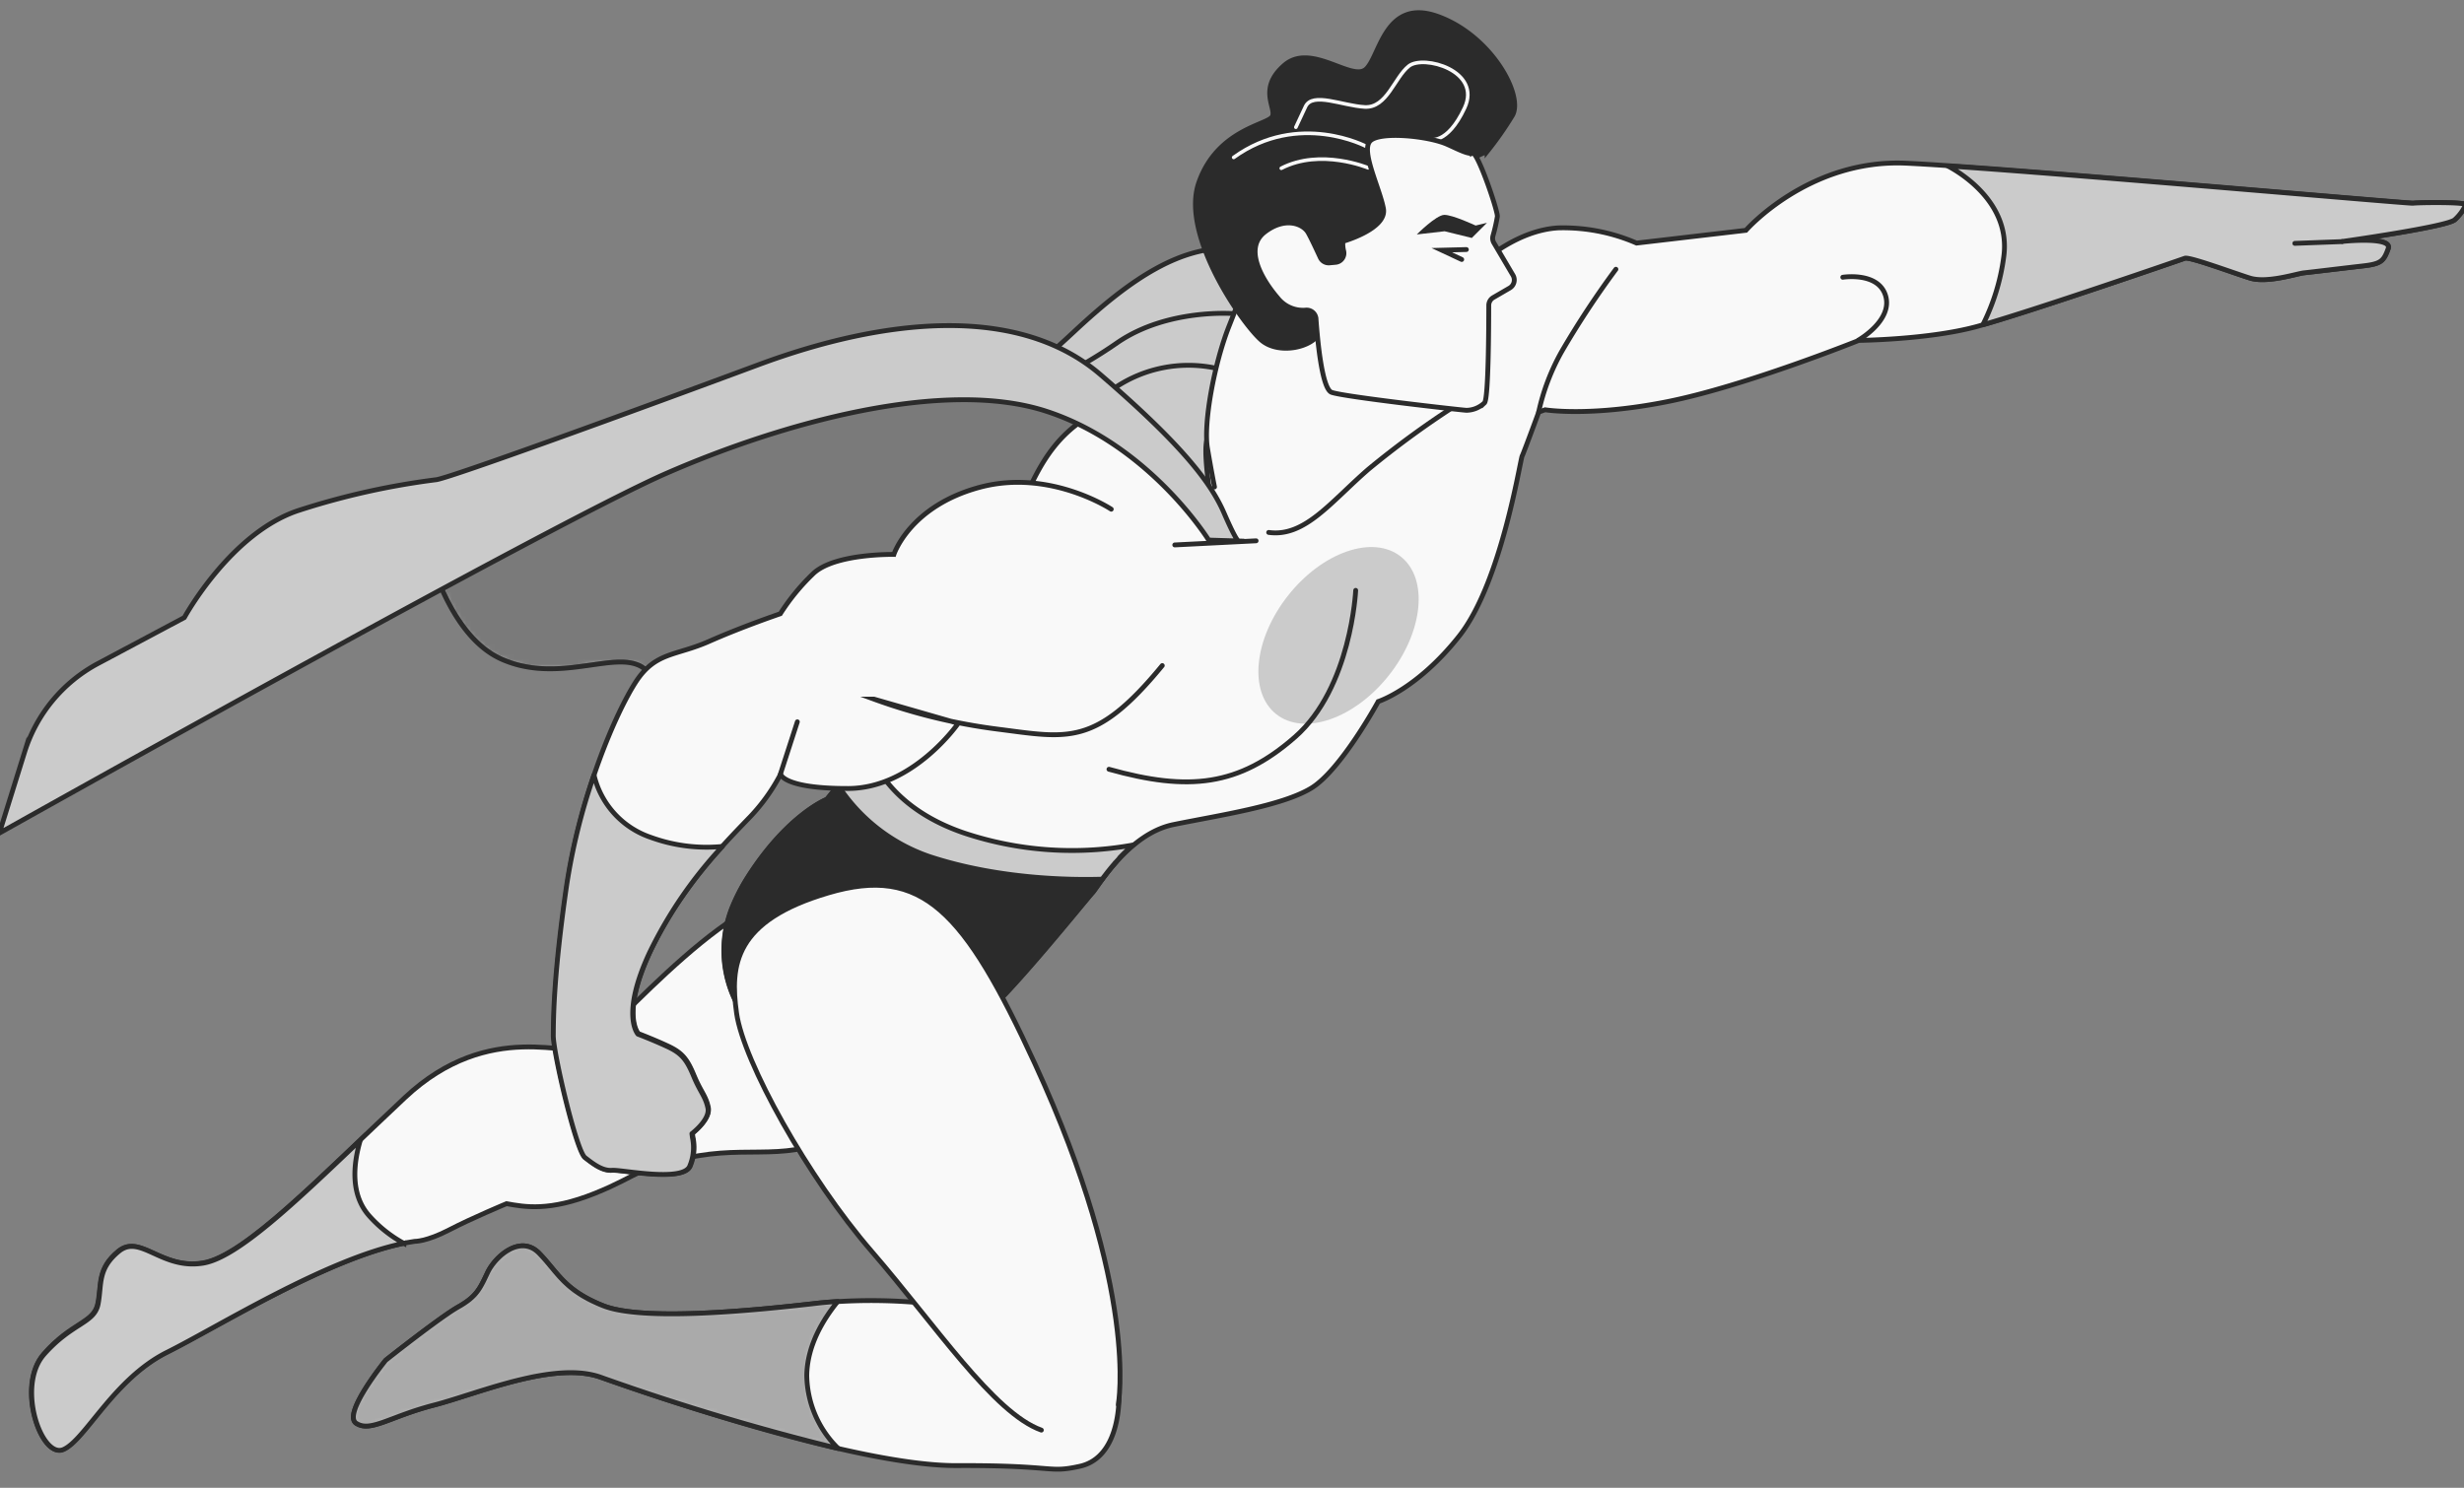 <?xml version="1.0" encoding="UTF-8"?> <svg xmlns="http://www.w3.org/2000/svg" width="510" height="308" fill="none"><rect width="100%" height="100%" fill="#808080" stroke="none"/><g clip-path="url(#a)"><path d="M85.854 256.978c-16.171 2.312-40.242 17.401-51.327 22.914-11.086 5.513-16.971 18.13-21.48 20.136-4.508 2.006-9.792-13.087-4.006-19.711 5.787-6.625 10.341-6.405 11.183-10.404.842-4-.19-7.23 4.275-10.902 4.465-3.672 8.88 3.888 17.523 2.434 8.643-1.453 24.22-17.766 41.794-34.233 17.574-16.466 34.492-8.026 37.989-10.226 3.497-2.2 34.144-37.825 44.91-30.307 10.767 7.517 22.258 38.119 10.23 46.277-12.029 8.157-19.802 4.199-32.328 6.29-12.527 2.092-12.019 3.99-21.482 7.793s-14.538 2.811-18.295 2.141c0 0-7.15 2.974-11.868 5.426-4.717 2.452-7.118 2.372-7.118 2.372z" fill="#F9F9F9"></path><path d="M85.854 256.978c-16.171 2.312-40.242 17.401-51.327 22.914-11.086 5.513-16.971 18.13-21.48 20.136-4.508 2.006-9.792-13.087-4.006-19.711 5.787-6.625 10.341-6.405 11.183-10.404.842-4-.19-7.23 4.275-10.902 4.465-3.672 8.88 3.888 17.523 2.434 8.643-1.453 24.22-17.766 41.794-34.233 17.574-16.466 34.492-8.026 37.989-10.226 3.497-2.2 34.144-37.825 44.91-30.307 10.767 7.517 22.258 38.119 10.23 46.277-12.029 8.157-19.802 4.199-32.328 6.29-12.527 2.092-12.019 3.99-21.482 7.793s-14.538 2.811-18.295 2.141c0 0-7.15 2.974-11.868 5.426-4.717 2.452-7.118 2.372-7.118 2.372z" stroke="#2B2B2B" stroke-miterlimit="10" stroke-linecap="round"></path><path d="M83.578 257.384a26.735 26.735 0 0 1-7.09-5.608c-3.973-4.385-3.406-10.658-1.907-15.746-13.692 13.065-25.444 24.247-32.475 25.455-8.643 1.454-13.057-6.106-17.522-2.434-4.465 3.672-3.493 6.874-4.275 10.902-.781 4.027-5.354 3.814-11.183 10.404-5.83 6.589-.538 21.7 4.007 19.711 4.544-1.989 10.405-14.617 21.479-20.136 10.561-5.273 32.886-19.268 48.966-22.548z" fill="#CBCBCB"></path><path d="M83.578 257.384a26.735 26.735 0 0 1-7.09-5.608c-3.973-4.385-3.406-10.658-1.907-15.746-13.692 13.065-25.444 24.247-32.475 25.455-8.643 1.454-13.057-6.106-17.522-2.434-4.465 3.672-3.493 6.874-4.275 10.902-.781 4.027-5.354 3.814-11.183 10.404-5.83 6.589-.538 21.7 4.007 19.711 4.544-1.989 10.405-14.617 21.479-20.136 10.561-5.273 32.886-19.268 48.966-22.548z" stroke="#2B2B2B" stroke-miterlimit="10" stroke-linecap="round"></path><path d="M87.861 111.102s4.086 20.013 15.872 25.319c11.786 5.306 23.459-1.872 29.142 1.653a67.032 67.032 0 0 1 11.374 9.55s68.012-36.475 82.071-41.465c14.058-4.989 24.696-13.253 13.049-22.784-11.646-9.531-42.024-16.493-61.554-10.8-19.53 5.693-86.029 33.589-86.029 33.589l-3.925 4.938z" fill="#CBCBCB"></path><mask id="b" style="mask-type:luminance" maskUnits="userSpaceOnUse" x="87" y="70" width="158" height="78"><path d="M87.861 111.101s4.086 20.013 15.872 25.319c11.786 5.306 23.459-1.872 29.142 1.653a67.032 67.032 0 0 1 11.374 9.55s68.012-36.475 82.071-41.465c14.058-4.989 24.696-13.253 13.049-22.784-11.646-9.531-42.024-16.493-61.554-10.8-19.53 5.693-86.029 33.589-86.029 33.589l-3.925 4.938z" fill="#fff"></path></mask><g mask="url(#b)"><path opacity=".5" d="M87.861 111.101s4.086 20.013 15.872 25.319c11.786 5.306 23.459-1.872 29.142 1.653a67.032 67.032 0 0 1 11.374 9.55s68.012-36.475 82.071-41.465c14.058-4.989 24.696-13.253 13.049-22.784-11.646-9.531-42.024-16.493-61.554-10.8-19.53 5.693-86.029 33.589-86.029 33.589l-3.925 4.938z" fill="#2B2B2B" stroke="#2B2B2B" stroke-miterlimit="10" stroke-linecap="round"></path></g><path d="M87.861 111.102s4.086 20.013 15.872 25.319c11.786 5.306 23.459-1.872 29.142 1.653a67.032 67.032 0 0 1 11.374 9.55s68.012-36.475 82.071-41.465c14.058-4.989 24.696-13.253 13.049-22.784-11.646-9.531-42.024-16.493-61.554-10.8-19.53 5.693-86.029 33.589-86.029 33.589l-3.925 4.938z" stroke="#2B2B2B" stroke-miterlimit="10" stroke-linecap="round"></path><path d="M306.978 54.145s7.164-6.524 15.602-6.971a38.132 38.132 0 0 1 16.159 3.148l22.629-2.642s12.961-14.803 33.123-13.897c20.161.906 104.19 8.389 105.073 8.258.884-.13 11.115-.297 10.8.378a9.325 9.325 0 0 1-2.254 3.06c-1.521 1.493-23.235 4.504-23.235 4.504s10.419-1.167 9.459 1.484c-.961 2.651-1.472 3.147-5.247 3.586-3.776.438-10.75 1.276-12.187 1.427-1.437.15-7.612 2.2-11.214 1.074-3.602-1.126-12.448-4.455-13.439-4.095-.991.36-33.069 11.425-43.114 14.148-10.045 2.722-24.392 2.86-24.392 2.86s-23.651 9.511-39.733 12.702c-16.083 3.19-25.197 1.662-25.197 1.662l-1.322.469s-3.012 8.2-3.435 9.105c-.423.904-4.307 26.241-13.015 37.259-8.708 11.017-16.775 13.563-16.775 13.563s-7.736 14.22-13.867 17.936c-6.131 3.715-19.098 5.616-28.503 7.536-9.405 1.92-15.664 12.98-16.754 14.116-1.09 1.136-17.4 21.5-23.006 25.726-5.605 4.226-16.166 3.151-17.882 2.892-.933-.142-15.278 8.666-23.063 4.261a23.957 23.957 0 0 1-10.684-29.592 39.338 39.338 0 0 1 3.358-6.555c8.224-12.904 16.329-16.065 16.329-16.065s32.618-39.684 37.067-52.15c4.448-12.466 7.704-19.995 14.237-25.168 6.533-5.173 22.408-10.371 43.008-9.804 20.599.567 24.924-3.435 28.921-11.983a27.123 27.123 0 0 1 12.553-12.232z" fill="#F9F9F9"></path><path d="M306.978 54.145s7.164-6.524 15.602-6.971a38.132 38.132 0 0 1 16.159 3.148l22.629-2.642s12.961-14.803 33.123-13.897c20.161.906 104.19 8.389 105.073 8.258.884-.13 11.115-.297 10.8.378a9.325 9.325 0 0 1-2.254 3.06c-1.521 1.493-23.235 4.504-23.235 4.504s10.419-1.167 9.459 1.484c-.961 2.651-1.472 3.147-5.247 3.586-3.776.438-10.75 1.276-12.187 1.427-1.437.15-7.612 2.2-11.214 1.074-3.602-1.126-12.448-4.455-13.439-4.095-.991.36-33.069 11.425-43.114 14.148-10.045 2.722-24.392 2.86-24.392 2.86s-23.651 9.511-39.733 12.702c-16.083 3.19-25.197 1.662-25.197 1.662l-1.322.469s-3.012 8.2-3.435 9.105c-.423.904-4.307 26.241-13.015 37.259-8.708 11.017-16.775 13.563-16.775 13.563s-7.736 14.22-13.867 17.936c-6.131 3.715-19.097 5.616-28.503 7.536-9.405 1.92-15.664 12.98-16.754 14.116-1.09 1.136-17.4 21.5-23.006 25.726-5.605 4.225-16.166 3.151-17.882 2.892-.933-.142-15.278 8.666-23.063 4.261a23.957 23.957 0 0 1-10.684-29.592 39.338 39.338 0 0 1 3.358-6.555c8.224-12.904 16.329-16.065 16.329-16.065s32.618-39.684 37.067-52.15c4.448-12.466 7.704-19.995 14.237-25.168 6.533-5.173 22.408-10.371 43.008-9.804 20.599.567 24.924-3.435 28.921-11.983a27.123 27.123 0 0 1 12.553-12.232z" stroke="#2B2B2B" stroke-miterlimit="10" stroke-linecap="round"></path><path d="M287.494 139.782c7.117-9.01 8.21-20.008 2.441-24.564-5.768-4.556-16.214-.945-23.331 8.065-7.116 9.011-8.209 20.009-2.44 24.565 5.768 4.556 16.214.945 23.33-8.066z" fill="#CBCBCB"></path><path d="M280.601 122.211s-.913 20.144-12.548 30.352c-11.635 10.207-22.038 11.308-38.522 6.685" stroke="#2B2B2B" stroke-miterlimit="10" stroke-linecap="round"></path><path d="M381.421 57.396s7.418-1.19 8.879 3.887c1.461 5.077-5.632 9.121-5.632 9.121M334.457 55.74a186.589 186.589 0 0 0-11.195 16.996 45.056 45.056 0 0 0-4.791 12.57" stroke="#2B2B2B" stroke-linecap="round" stroke-linejoin="round"></path><path d="m243.151 112.809 16.84-.853" stroke="#2B2B2B" stroke-miterlimit="10" stroke-linecap="round"></path><path d="M499.447 42.074c-.789.116-67.538-5.796-96.307-7.714 2.149 1.122 13.201 7.465 11.588 18.863a44.059 44.059 0 0 1-4.318 14.01c11.259-3.213 40.852-13.427 41.807-13.773.956-.347 9.855 2.962 13.44 4.095 3.584 1.132 9.764-.93 11.213-1.074 1.449-.146 8.417-1.001 12.187-1.428 3.77-.426 4.321-1.006 5.247-3.585.927-2.579-9.458-1.485-9.458-1.485s21.736-3.059 23.234-4.503a9.31 9.31 0 0 0 2.254-3.06c.228-.644-9.998-.488-10.887-.346z" fill="#CBCBCB" stroke="#2B2B2B" stroke-linecap="round" stroke-linejoin="round"></path><path d="m484.757 50.016-9.779.364" stroke="#2B2B2B" stroke-linecap="round" stroke-linejoin="round"></path><path d="M231.027 178.388c-2.977-.202-6.774-.376-10.495-.338a86.062 86.062 0 0 1-30.324-5.159c-7.618-2.813-12.318-9.007-14.647-12.918-2.71 3.376-4.435 5.493-4.435 5.493s-8.105 3.161-16.328 16.065a39.343 39.343 0 0 0-3.359 6.555 23.956 23.956 0 0 0 10.684 29.593c7.785 4.404 22.108-4.356 23.063-4.262 1.776.287 12.337 1.362 17.883-2.892 5.545-4.254 21.928-24.584 23.005-25.726.522-.549 2.287-3.382 4.953-6.411z" fill="#2B2B2B" stroke="#2B2B2B" stroke-miterlimit="10" stroke-linecap="round"></path><path d="M199.73 172.51c-13.085-4.414-18.157-12.326-20.13-17.627a477.494 477.494 0 0 1-6.14 7.694 36.787 36.787 0 0 0 19.098 14.807c14.179 4.618 28.91 4.821 35.573 4.616.18-.259.376-.52.587-.783a42.763 42.763 0 0 1 2.042-2.513c.028-.06.056-.121.15-.165.243-.268.492-.549.753-.823a.797.797 0 0 0 .068-.145 32.406 32.406 0 0 1 2.842-2.653 70.627 70.627 0 0 1-34.843-2.408zM198.961 75.748s-2.701.088 7.591-1.402c10.292-1.491 4.415 4.886 15.982-5.898 11.566-10.783 22.102-17.919 33.47-16.996 11.367.922 37.541 19.48 37.541 19.48l4.542 7.883-17.929 13.832a19.533 19.533 0 0 0-14.411-7.297c-9.234-.204-15.192 1.947-16.009 5.958-.818 4.01 1.782 17.304 1.782 17.304s-27.833-29.34-34.599-28.947c-6.766.392-26.02-1.324-27.138-1.289-1.119.036 9.178-2.628 9.178-2.628z" fill="#CBCBCB" stroke="#2B2B2B" stroke-miterlimit="10" stroke-linecap="round"></path><path d="M224.886 75.014c1.929-1.14 4.103-2.489 6.436-4.116 10.488-7.159 24.197-5.964 24.197-5.964M251.318 76.149a27.224 27.224 0 0 0-20.525 4.11" stroke="#2B2B2B" stroke-miterlimit="10" stroke-linecap="round"></path><path d="M230.006 105.414s-12.786-8.447-27.271-4.524c-14.485 3.923-17.719 13.886-17.719 13.886s-12.243-.245-16.676 3.956a44.463 44.463 0 0 0-6.831 8.325s-7.826 2.659-14.754 5.723c-6.928 3.063-11.15 2.132-15.24 8.521-4.09 6.39-11.395 23.206-14.124 41.956-2.73 18.751-2.725 27.54-2.759 31.036-.033 3.496 4.742 23.889 6.553 25.295 1.811 1.405 3.634 2.786 5.631 2.633 1.996-.154 14.953 2.584 16.104-.977a9.804 9.804 0 0 0 .509-5.801l-.13-.884s3.818-2.886 3.308-5.314c-.51-2.428-1.537-3.187-2.954-6.598-1.417-3.41-2.452-4.717-5.382-6.087-2.929-1.37-6.135-2.59-6.135-2.59s-3.664-3.917 2.442-16.974c6.106-13.058 15.423-22.424 20.124-27.323a38.692 38.692 0 0 0 6.868-9.41s.525 2.994 13.982 2.968c13.456-.026 22.778-13.489 22.778-13.489l-17.459-5.02a118.294 118.294 0 0 0 25.625 6.223c14.505 1.846 20.223 3.697 34.071-13.16" fill="#F9F9F9"></path><path d="M230.006 105.414s-12.786-8.447-27.271-4.524c-14.485 3.923-17.719 13.886-17.719 13.886s-12.243-.245-16.676 3.956a44.463 44.463 0 0 0-6.831 8.325s-7.826 2.659-14.754 5.723c-6.928 3.063-11.15 2.132-15.24 8.521-4.09 6.39-11.395 23.206-14.124 41.956-2.73 18.751-2.725 27.54-2.759 31.036-.033 3.496 4.742 23.889 6.553 25.295 1.811 1.405 3.634 2.786 5.631 2.633 1.996-.154 14.953 2.584 16.104-.977a9.804 9.804 0 0 0 .509-5.801l-.13-.884s3.818-2.886 3.308-5.314c-.51-2.428-1.537-3.187-2.954-6.598-1.417-3.41-2.452-4.717-5.382-6.087-2.929-1.37-6.135-2.59-6.135-2.59s-3.664-3.917 2.442-16.974c6.106-13.058 15.423-22.424 20.124-27.323a38.692 38.692 0 0 0 6.868-9.41s.525 2.994 13.982 2.968c13.456-.026 22.778-13.489 22.778-13.489l-17.459-5.02a118.294 118.294 0 0 0 25.625 6.223c14.505 1.846 20.223 3.697 34.071-13.16" stroke="#2B2B2B" stroke-miterlimit="10" stroke-linecap="round"></path><path d="m161.494 160.36 3.542-10.936" stroke="#2B2B2B" stroke-linecap="round" stroke-linejoin="round"></path><path d="M262.594 110.222c7.482 1.03 12.85-6.334 20.675-13.107a190.898 190.898 0 0 1 18.832-13.689 62.044 62.044 0 0 1-17.886-12.213c-8.448-8.359-21.551-11.445-24.95-10.022-3.398 1.423-1.709-1.622-4.843 6.242-3.135 7.865-5.364 20.267-4.504 25.341.86 5.075 1.461 8.03 1.461 8.03" fill="#F9F9F9"></path><path d="M262.594 110.222c7.482 1.03 12.85-6.334 20.675-13.107a190.898 190.898 0 0 1 18.832-13.689 62.044 62.044 0 0 1-17.886-12.213c-8.448-8.359-21.551-11.445-24.95-10.022-3.398 1.423-1.709-1.622-4.843 6.242-3.135 7.865-5.364 20.267-4.504 25.341.86 5.075 1.461 8.03 1.461 8.03" stroke="#2B2B2B" stroke-miterlimit="10" stroke-linecap="round"></path><path d="M307.8 31.372a69.729 69.729 0 0 0 5.206-7.424c2.459-4.066-4.279-16.46-15.287-20.505-11.009-4.046-12.018 8.104-14.947 10.848-2.929 2.744-11.383-5.602-16.925-.788-5.542 4.813-1.662 8.832-2.485 10.592-.823 1.76-11.387 2.64-15.24 13.738-3.853 11.099 9.575 29.985 13.204 32.784 3.628 2.798 10.376 1.281 11.825-1.817 1.449-3.099 8.753-1.123 11.943-3.231 3.19-2.108 3.176-14.428 4.448-16.58 1.271-2.154 12.494-7.867 11.269-11.187-1.224-3.32 6.989-6.43 6.989-6.43z" fill="#2B2B2B" stroke="#2B2B2B" stroke-miterlimit="10" stroke-linecap="round"></path><path d="M295.836 28.863s3.677 1.25 7.302-6.503c3.625-7.752-8.519-11.066-11.524-8.695-3.004 2.372-4.552 8.73-9.15 8.476-4.597-.255-10.801-3.17-12.25-.072l-1.995 4.268" stroke="#F9F9F9" stroke-width=".75" stroke-linecap="round" stroke-linejoin="round"></path><path d="M282.846 30.342s-13.975-7.476-27.498 2.246M283.182 34.745s-9.826-4.124-17.98.085" stroke="#F9F9F9" stroke-width=".75" stroke-linecap="round" stroke-linejoin="round"></path><path d="M304.745 31.679c1.028-.534 5.312 12.02 5.18 13.148a36.192 36.192 0 0 1-.907 3.983 1.89 1.89 0 0 0 .193 1.472l3.957 6.714a1.927 1.927 0 0 1-.681 2.62l-3.39 1.97a1.878 1.878 0 0 0-.951 1.657c-.007 4.258-.051 19.37-.888 20.155a5.485 5.485 0 0 1-3.747 1.54c-1.33-.079-25.308-2.784-27.898-3.717-1.984-.722-2.907-10.689-3.23-15.277a1.94 1.94 0 0 0-2.123-1.743 6.658 6.658 0 0 1-5.813-2.527c-3.556-4.146-6.905-10.37-2.697-13.618 4.208-3.248 7.962-1.757 9.017.103.7 1.238 1.824 3.674 2.505 5.138a1.907 1.907 0 0 0 1.899 1.123l1.212-.109a1.902 1.902 0 0 0 1.711-2.432 6.009 6.009 0 0 1-.134-1.914s9.156-2.58 8.385-6.776c-.771-4.196-4.644-11.781-2.813-13.937 1.831-2.156 12.278-1.12 16.136.684 1.458.623 4.314 2.15 5.077 1.743z" fill="#F9F9F9"></path><path d="M304.745 31.679c1.028-.534 5.312 12.02 5.18 13.148a36.192 36.192 0 0 1-.907 3.983 1.89 1.89 0 0 0 .193 1.472l3.957 6.714a1.927 1.927 0 0 1-.681 2.62l-3.39 1.97a1.878 1.878 0 0 0-.951 1.657c-.007 4.258-.051 19.37-.888 20.155a5.485 5.485 0 0 1-3.747 1.54c-1.33-.079-25.308-2.784-27.898-3.717-1.984-.722-2.907-10.689-3.23-15.277a1.94 1.94 0 0 0-2.123-1.743 6.658 6.658 0 0 1-5.813-2.527c-3.556-4.146-6.905-10.37-2.697-13.618 4.208-3.248 7.962-1.757 9.017.103.7 1.238 1.824 3.674 2.505 5.138a1.907 1.907 0 0 0 1.899 1.123l1.212-.109a1.902 1.902 0 0 0 1.711-2.432 6.009 6.009 0 0 1-.134-1.914s9.156-2.58 8.385-6.776c-.771-4.196-4.644-11.781-2.813-13.937 1.831-2.156 12.278-1.12 16.136.684 1.458.623 4.314 2.15 5.077 1.743z" stroke="#2B2B2B" stroke-miterlimit="10" stroke-linecap="round"></path><path d="M305.426 46.69s-4.823-2.256-6.507-2.206c-1.683.05-5.669 4.05-5.669 4.05l5.758-.658 5.628 1.383 3.139-3.132-2.349.562z" fill="#2B2B2B"></path><path d="m303.512 51.658-5.087.133 4.123 1.928" fill="#F9F9F9"></path><path d="m303.512 51.658-5.087.133 4.123 1.928" stroke="#2B2B2B" stroke-miterlimit="10" stroke-linecap="round"></path><path d="M195.968 270.327a113.004 113.004 0 0 0-26.922-.526c-13.612 1.583-36.051 3.726-44.15.527-8.098-3.199-9.409-6.869-13.295-10.875-3.886-4.007-9.129.668-10.707 4.044-1.579 3.376-2.318 4.955-6.05 7.06-3.731 2.104-15 11.028-15 11.028s-9.057 11.134-6.107 13.057c2.95 1.924 6.96-1.403 16.02-3.748 9.061-2.346 24.886-9.228 34.538-5.801 9.653 3.426 52.87 18.405 73.72 18.31 20.85-.094 18.727 1.617 25.453.148 6.726-1.468 8.305-9.56 8.151-15.671a22.921 22.921 0 0 0-2.248-9.867" fill="#F9F9F9"></path><path d="M195.968 270.327a113.004 113.004 0 0 0-26.922-.526c-13.612 1.583-36.051 3.726-44.15.527-8.098-3.199-9.409-6.869-13.295-10.875-3.886-4.007-9.129.668-10.707 4.044-1.579 3.376-2.318 4.955-6.05 7.06-3.731 2.104-15 11.028-15 11.028s-9.057 11.134-6.107 13.057c2.95 1.924 6.96-1.403 16.02-3.748 9.061-2.346 24.886-9.228 34.538-5.801 9.653 3.426 52.87 18.405 73.72 18.31 20.85-.094 18.727 1.617 25.453.148 6.726-1.468 8.305-9.56 8.151-15.671a22.921 22.921 0 0 0-2.248-9.867" stroke="#2B2B2B" stroke-miterlimit="10" stroke-linecap="round"></path><path d="M231.457 290.772s4.439-23.475-17.262-70.577c-14.574-31.676-23.324-41.086-42.74-35.355-19.415 5.732-20.408 14.892-18.995 24.912 1.412 10.02 14.786 34.082 27.969 49.312 13.184 15.231 25.238 33.475 35.113 36.991" fill="#F9F9F9"></path><path d="M231.457 290.772s4.439-23.475-17.262-70.577c-14.574-31.676-23.324-41.086-42.74-35.355-19.415 5.732-20.408 14.892-18.995 24.912 1.412 10.02 14.786 34.082 27.969 49.312 13.184 15.231 25.238 33.475 35.113 36.991" stroke="#2B2B2B" stroke-miterlimit="10" stroke-linecap="round"></path><path d="M166.985 284.765c.073-6.094 3.272-11.489 6.41-15.34a82.612 82.612 0 0 0-4.349.376c-13.612 1.583-36.051 3.726-44.15.527-8.098-3.199-9.409-6.869-13.296-10.875-3.886-4.007-9.128.668-10.707 4.044-1.578 3.376-2.317 4.955-6.049 7.06-3.731 2.104-15.001 11.028-15.001 11.028s-9.056 11.134-6.106 13.057c2.95 1.924 6.96-1.403 16.02-3.748 9.06-2.346 24.885-9.228 34.538-5.801a501.698 501.698 0 0 0 49.196 14.762 21.562 21.562 0 0 1-6.506-15.09z" fill="#CBCBCB"></path><mask id="c" style="mask-type:luminance" maskUnits="userSpaceOnUse" x="73" y="257" width="101" height="43"><path d="M166.984 284.764c.073-6.093 3.272-11.488 6.41-15.34a83.696 83.696 0 0 0-4.349.376c-13.612 1.584-36.051 3.727-44.15.528-8.098-3.2-9.409-6.869-13.296-10.876-3.886-4.006-9.128.669-10.707 4.045-1.578 3.375-2.317 4.955-6.049 7.059-3.731 2.105-15.001 11.029-15.001 11.029s-9.056 11.134-6.106 13.057c2.95 1.923 6.96-1.403 16.02-3.749 9.06-2.345 24.886-9.227 34.538-5.801a501.425 501.425 0 0 0 49.196 14.762 21.56 21.56 0 0 1-6.506-15.09z" fill="#fff"></path></mask><g mask="url(#c)"><path opacity=".2" d="M166.984 284.764c.073-6.093 3.272-11.488 6.41-15.34a83.696 83.696 0 0 0-4.349.376c-13.612 1.584-36.051 3.727-44.15.528-8.098-3.2-9.409-6.869-13.296-10.876-3.886-4.006-9.128.669-10.707 4.045-1.578 3.375-2.317 4.955-6.049 7.059-3.731 2.105-15.001 11.029-15.001 11.029s-9.056 11.134-6.106 13.057c2.95 1.923 6.96-1.403 16.02-3.749 9.06-2.345 24.886-9.227 34.538-5.801a501.425 501.425 0 0 0 49.196 14.762 21.56 21.56 0 0 1-6.506-15.09z" fill="#2B2B2B"></path></g><path d="M166.985 284.765c.073-6.094 3.272-11.489 6.41-15.34a82.612 82.612 0 0 0-4.349.376c-13.612 1.583-36.051 3.726-44.15.527-8.098-3.199-9.409-6.869-13.296-10.875-3.886-4.007-9.128.668-10.707 4.044-1.578 3.376-2.317 4.955-6.049 7.06-3.731 2.104-15.001 11.028-15.001 11.028s-9.056 11.134-6.106 13.057c2.95 1.924 6.96-1.403 16.02-3.748 9.06-2.346 24.885-9.228 34.538-5.801a501.698 501.698 0 0 0 49.196 14.762 21.562 21.562 0 0 1-6.506-15.09z" stroke="#2B2B2B" stroke-linecap="round" stroke-linejoin="round"></path><path d="M250.174 111.804s-12.119-19.582-33.454-26.62c-21.334-7.038-54.991 2.408-78.809 12.81C114.092 108.396-.135 172.468-.135 172.468l5.223-16.762a31.426 31.426 0 0 1 15.25-18.377l17.822-9.488s9.51-17.476 23.582-22.15a154.789 154.789 0 0 1 28.598-6.39c3.331-.557 40.354-14.027 66.583-23.772s53.861-12.59 70.857 2.03c16.996 14.618 22.882 22.454 25.557 28.612 2.674 6.158 3.023 5.822 3.023 5.822l-6.186-.189z" fill="#CBCBCB" stroke="#2B2B2B" stroke-miterlimit="10" stroke-linecap="round"></path><path d="M143.212 234.681s3.819-2.887 3.308-5.315c-.51-2.428-1.536-3.187-2.954-6.597-1.417-3.411-2.452-4.717-5.381-6.087-2.93-1.37-6.136-2.59-6.136-2.59s-3.663-3.917 2.443-16.975a89.173 89.173 0 0 1 15.026-21.889 33.745 33.745 0 0 1-14.877-1.902 17.995 17.995 0 0 1-11.693-12.888 128.942 128.942 0 0 0-5.67 22.87c-2.729 18.751-2.725 27.539-2.758 31.035-.033 3.497 4.742 23.89 6.553 25.295 1.811 1.406 3.634 2.787 5.63 2.633 1.997-.153 14.954 2.585 16.105-.976.753-1.838.93-3.86.509-5.801l-.105-.813z" fill="#CBCBCB"></path><path d="M143.212 234.681s3.819-2.887 3.308-5.315c-.51-2.428-1.536-3.187-2.954-6.597-1.417-3.411-2.451-4.717-5.381-6.087s-6.136-2.59-6.136-2.59-3.663-3.917 2.443-16.975a89.173 89.173 0 0 1 15.026-21.889 33.745 33.745 0 0 1-14.877-1.902 17.995 17.995 0 0 1-11.693-12.888 128.942 128.942 0 0 0-5.67 22.87c-2.729 18.751-2.725 27.539-2.758 31.035-.033 3.497 4.742 23.89 6.553 25.295 1.811 1.406 3.634 2.787 5.63 2.633 1.997-.153 14.954 2.585 16.105-.976.753-1.838.93-3.86.509-5.801l-.105-.813z" stroke="#2B2B2B" stroke-linecap="round" stroke-linejoin="round"></path></g><defs><clipPath id="a"><path fill="#fff" d="M0 0h510v308H0z"></path></clipPath></defs></svg> 